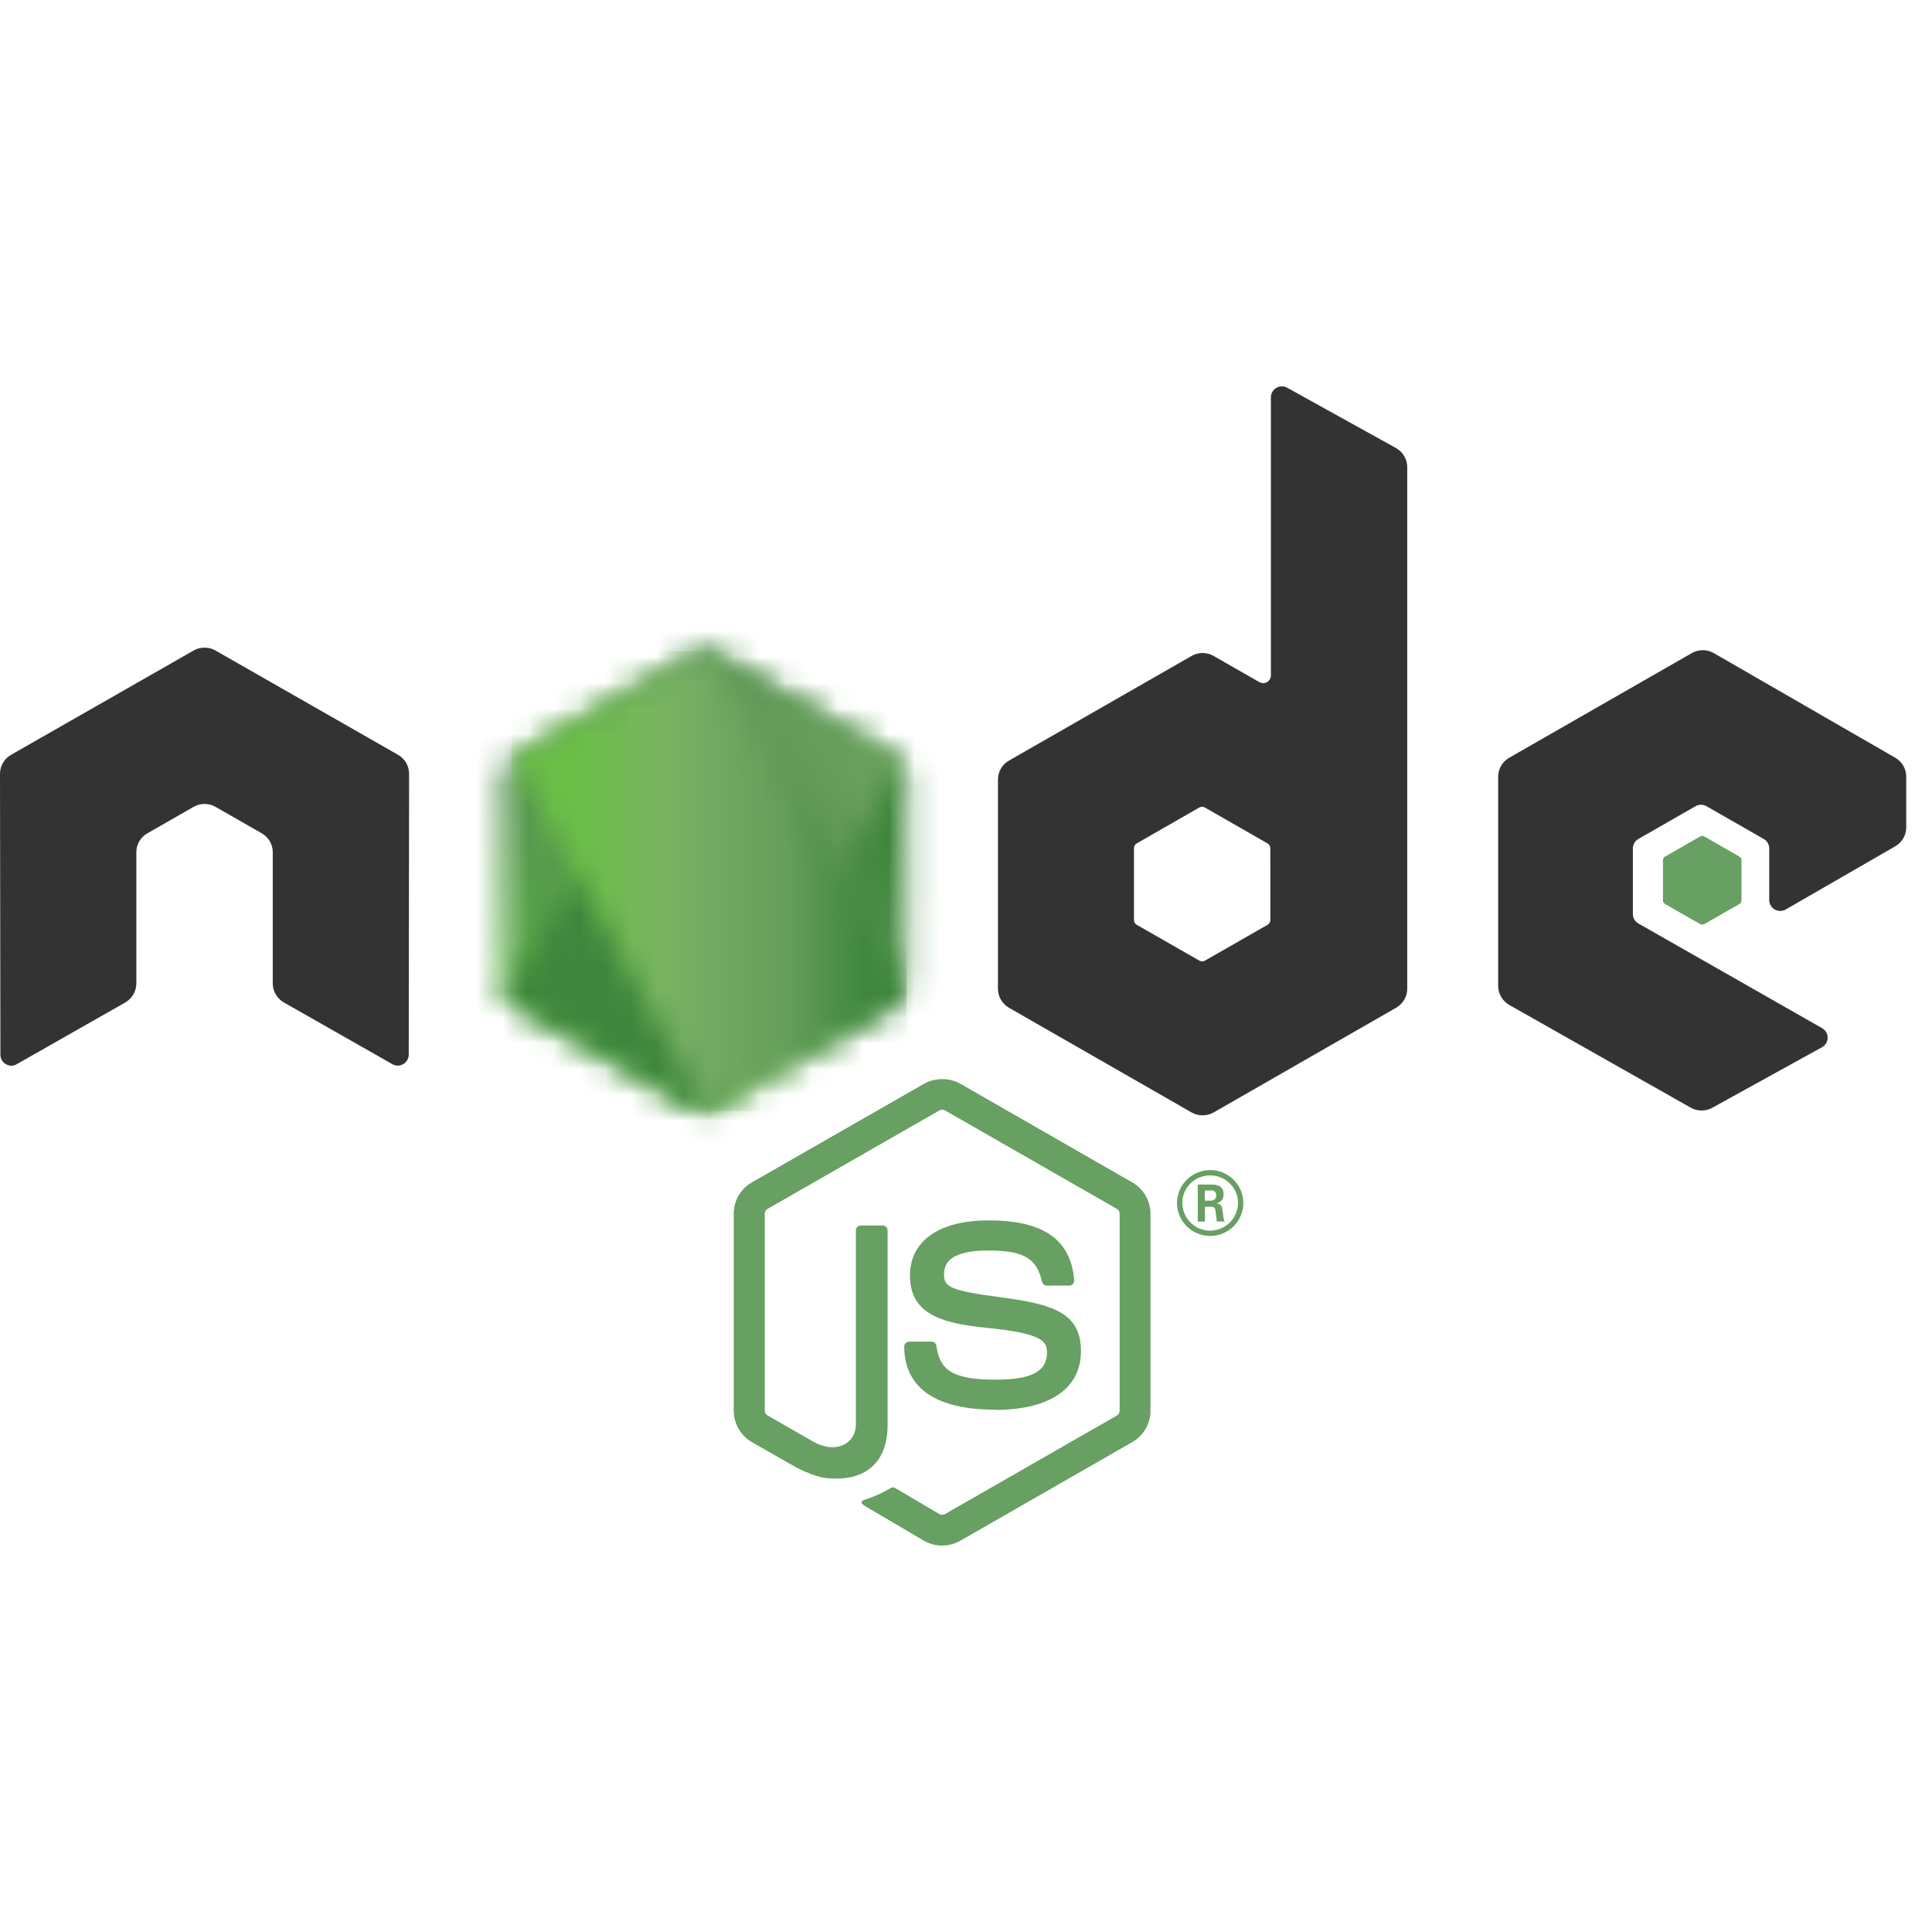 <?xml version="1.0" encoding="UTF-8"?>
<svg xmlns="http://www.w3.org/2000/svg" width="75" height="75" viewBox="0 0 75 75" fill="none">
  <g clip-path="url(#clip0_1_7)">
    <path d="M36.575 60C36.331 60 36.089 59.937 35.874 59.814L33.644 58.503C33.31 58.318 33.473 58.252 33.583 58.215C34.027 58.06 34.117 58.025 34.592 57.758C34.641 57.73 34.707 57.739 34.758 57.769L36.472 58.779C36.533 58.812 36.621 58.812 36.679 58.779L43.361 54.949C43.423 54.914 43.464 54.843 43.464 54.77V47.113C43.464 47.036 43.423 46.968 43.36 46.93L36.68 43.103C36.618 43.067 36.536 43.067 36.474 43.103L29.795 46.93C29.731 46.967 29.689 47.038 29.689 47.111V54.768C29.689 54.841 29.73 54.911 29.793 54.946L31.623 55.995C32.617 56.489 33.224 55.907 33.224 55.323V47.765C33.224 47.657 33.309 47.574 33.418 47.574H34.265C34.37 47.574 34.457 47.657 34.457 47.765V55.326C34.457 56.642 33.734 57.397 32.478 57.397C32.092 57.397 31.787 57.397 30.937 56.982L29.184 55.979C28.751 55.73 28.483 55.265 28.483 54.768V47.111C28.483 46.613 28.751 46.148 29.184 45.902L35.874 42.07C36.297 41.833 36.859 41.833 37.279 42.07L43.96 45.904C44.392 46.151 44.661 46.614 44.661 47.113V54.77C44.661 55.266 44.392 55.73 43.96 55.979L37.279 59.811C37.065 59.934 36.822 59.997 36.575 59.997" fill="#689F63"></path>
    <path d="M38.64 54.724C35.716 54.724 35.102 53.391 35.102 52.273C35.102 52.167 35.189 52.082 35.296 52.082H36.159C36.255 52.082 36.335 52.151 36.35 52.245C36.48 53.118 36.868 53.559 38.637 53.559C40.045 53.559 40.644 53.243 40.644 52.501C40.644 52.074 40.473 51.757 38.285 51.544C36.455 51.365 35.325 50.965 35.325 49.511C35.325 48.173 36.462 47.375 38.367 47.375C40.507 47.375 41.567 48.113 41.701 49.697C41.706 49.752 41.686 49.805 41.649 49.845C41.613 49.883 41.561 49.907 41.507 49.907H40.639C40.549 49.907 40.47 49.844 40.452 49.757C40.243 48.839 39.737 48.545 38.364 48.545C36.827 48.545 36.648 49.076 36.648 49.475C36.648 49.958 36.858 50.099 38.933 50.372C40.987 50.642 41.962 51.025 41.962 52.458C41.962 53.903 40.748 54.732 38.63 54.732M46.77 46.611H46.994C47.178 46.611 47.213 46.483 47.213 46.409C47.213 46.213 47.078 46.213 47.002 46.213H46.772L46.77 46.611ZM46.497 45.984H46.994C47.165 45.984 47.499 45.984 47.499 46.362C47.499 46.626 47.329 46.681 47.227 46.714C47.426 46.728 47.439 46.857 47.466 47.04C47.479 47.154 47.501 47.352 47.541 47.419H47.235C47.227 47.352 47.18 46.987 47.18 46.967C47.16 46.885 47.131 46.846 47.029 46.846H46.776V47.42H46.497V45.984ZM45.9 46.698C45.9 47.292 46.383 47.774 46.977 47.774C47.576 47.774 48.06 47.282 48.06 46.698C48.06 46.102 47.569 45.628 46.976 45.628C46.39 45.628 45.898 46.095 45.898 46.696M48.267 46.701C48.267 47.405 47.687 47.98 46.979 47.98C46.276 47.98 45.691 47.412 45.691 46.701C45.691 45.977 46.29 45.422 46.979 45.422C47.673 45.422 48.265 45.979 48.265 46.701" fill="#689F63"></path>
    <path fill-rule="evenodd" clip-rule="evenodd" d="M15.881 30.04C15.881 29.734 15.719 29.454 15.453 29.302L8.368 25.254C8.248 25.184 8.114 25.148 7.978 25.143H7.905C7.769 25.148 7.635 25.184 7.514 25.254L0.429 29.302C0.165 29.454 0 29.735 0 30.041L0.016 40.943C0.016 41.094 0.094 41.236 0.228 41.31C0.359 41.39 0.523 41.39 0.653 41.31L4.865 38.915C5.131 38.758 5.293 38.48 5.293 38.178V33.084C5.293 32.781 5.456 32.5 5.721 32.349L7.514 31.323C7.647 31.247 7.793 31.209 7.942 31.209C8.089 31.209 8.238 31.246 8.368 31.323L10.16 32.348C10.426 32.499 10.588 32.78 10.588 33.084V38.177C10.588 38.479 10.753 38.758 11.018 38.914L15.227 41.308C15.359 41.386 15.524 41.386 15.655 41.308C15.785 41.233 15.867 41.092 15.867 40.941L15.881 30.04ZM49.315 35.716C49.315 35.792 49.274 35.862 49.208 35.9L46.774 37.293C46.708 37.331 46.627 37.331 46.561 37.293L44.127 35.9C44.06 35.862 44.02 35.792 44.02 35.716V32.927C44.02 32.85 44.06 32.781 44.125 32.742L46.557 31.347C46.624 31.309 46.706 31.309 46.773 31.347L49.207 32.742C49.274 32.781 49.314 32.85 49.314 32.927L49.315 35.716ZM49.972 15.054C49.84 14.98 49.678 14.982 49.547 15.058C49.416 15.135 49.336 15.274 49.336 15.425V26.221C49.336 26.328 49.279 26.426 49.186 26.479C49.094 26.532 48.98 26.532 48.887 26.479L47.112 25.464C46.848 25.312 46.522 25.312 46.257 25.464L39.169 29.526C38.904 29.677 38.741 29.957 38.741 30.26V38.385C38.741 38.689 38.904 38.968 39.169 39.121L46.257 43.185C46.522 43.336 46.847 43.336 47.113 43.185L54.2 39.119C54.465 38.966 54.629 38.687 54.629 38.383V18.133C54.629 17.825 54.46 17.541 54.189 17.391L49.972 15.054ZM73.575 32.853C73.838 32.701 74 32.421 74 32.119V30.149C74 29.846 73.838 29.567 73.574 29.415L66.531 25.355C66.265 25.202 65.939 25.202 65.673 25.355L58.587 29.416C58.321 29.569 58.159 29.848 58.159 30.152V38.274C58.159 38.58 58.325 38.862 58.591 39.013L65.631 42.998C65.891 43.146 66.209 43.147 66.471 43.003L70.73 40.653C70.864 40.578 70.949 40.437 70.949 40.284C70.949 40.131 70.867 39.988 70.734 39.913L63.604 35.851C63.47 35.776 63.388 35.635 63.388 35.484V32.936C63.388 32.784 63.468 32.643 63.602 32.568L65.82 31.297C65.953 31.221 66.115 31.221 66.247 31.297L68.467 32.568C68.599 32.642 68.681 32.784 68.681 32.935V34.938C68.681 35.089 68.763 35.23 68.895 35.307C69.027 35.381 69.191 35.381 69.323 35.305L73.575 32.853Z" fill="#333333"></path>
    <path fill-rule="evenodd" clip-rule="evenodd" d="M65.999 32.473C66.049 32.444 66.112 32.444 66.162 32.473L67.522 33.252C67.573 33.281 67.604 33.335 67.604 33.393V34.953C67.604 35.011 67.573 35.065 67.522 35.094L66.162 35.873C66.112 35.903 66.049 35.903 65.999 35.873L64.639 35.094C64.588 35.065 64.556 35.011 64.556 34.953V33.393C64.556 33.335 64.586 33.281 64.638 33.252L65.999 32.473Z" fill="#689F63"></path>
    <mask id="mask0_1_7" style="mask-type:luminance" maskUnits="userSpaceOnUse" x="19" y="25" width="17" height="19">
      <path d="M26.886 25.396L19.838 29.435C19.575 29.586 19.413 29.865 19.413 30.166V38.25C19.413 38.552 19.575 38.831 19.838 38.982L26.887 43.024C27.15 43.175 27.475 43.175 27.738 43.024L34.785 38.982C35.047 38.831 35.21 38.552 35.21 38.25V30.166C35.21 29.865 35.047 29.586 34.783 29.435L27.737 25.396C27.605 25.32 27.458 25.283 27.311 25.283C27.164 25.283 27.016 25.32 26.884 25.396" fill="white"></path>
    </mask>
    <g mask="url(#mask0_1_7)">
      <path d="M42.332 28.749L22.473 19.084L12.29 39.709L32.149 49.374L42.332 28.749Z" fill="url(#paint0_linear_1_7)"></path>
    </g>
    <mask id="mask1_1_7" style="mask-type:luminance" maskUnits="userSpaceOnUse" x="19" y="25" width="16" height="19">
      <path d="M19.587 38.763C19.655 38.85 19.739 38.925 19.838 38.982L25.884 42.449L26.891 43.024C27.041 43.11 27.213 43.147 27.381 43.134C27.438 43.13 27.494 43.119 27.549 43.104L34.982 29.59C34.925 29.529 34.858 29.477 34.784 29.434L30.169 26.788L27.73 25.395C27.661 25.355 27.585 25.327 27.509 25.307L19.587 38.763Z" fill="white"></path>
    </mask>
    <g mask="url(#mask1_1_7)">
      <path d="M11.001 31.608L25.023 50.452L43.568 36.847L29.545 18.004L11.001 31.608Z" fill="url(#paint1_linear_1_7)"></path>
    </g>
    <mask id="mask2_1_7" style="mask-type:luminance" maskUnits="userSpaceOnUse" x="19" y="25" width="17" height="19">
      <path d="M27.227 25.287C27.108 25.299 26.993 25.336 26.886 25.396L19.859 29.423L27.437 43.128C27.542 43.113 27.646 43.078 27.739 43.024L34.787 38.982C35.004 38.857 35.153 38.645 35.198 38.404L27.473 25.301C27.416 25.29 27.36 25.284 27.301 25.284C27.278 25.284 27.254 25.285 27.231 25.288" fill="white"></path>
    </mask>
    <g mask="url(#mask2_1_7)">
      <path d="M19.858 25.284V43.128H35.195V25.284H19.858Z" fill="url(#paint2_linear_1_7)"></path>
    </g>
  </g>
  <defs>
    <linearGradient id="paint0_linear_1_7" x1="32.396" y1="23.901" x2="22.331" y2="44.581" gradientUnits="userSpaceOnUse">
      <stop offset="0.3" stop-color="#3E863D"></stop>
      <stop offset="0.5" stop-color="#55934F"></stop>
      <stop offset="0.8" stop-color="#5AAD45"></stop>
    </linearGradient>
    <linearGradient id="paint1_linear_1_7" x1="18.096" y1="41.138" x2="36.548" y2="27.406" gradientUnits="userSpaceOnUse">
      <stop offset="0.57" stop-color="#3E863D"></stop>
      <stop offset="0.72" stop-color="#619857"></stop>
      <stop offset="1" stop-color="#76AC64"></stop>
    </linearGradient>
    <linearGradient id="paint2_linear_1_7" x1="19.864" y1="34.207" x2="35.198" y2="34.207" gradientUnits="userSpaceOnUse">
      <stop offset="0.16" stop-color="#6BBF47"></stop>
      <stop offset="0.38" stop-color="#79B461"></stop>
      <stop offset="0.47" stop-color="#75AC64"></stop>
      <stop offset="0.7" stop-color="#659E5A"></stop>
      <stop offset="0.9" stop-color="#3E863D"></stop>
    </linearGradient>
    <clipPath id="clip0_1_7">
      <rect width="74" height="45" fill="white" transform="translate(0 15)"></rect>
    </clipPath>
  </defs>
</svg>
